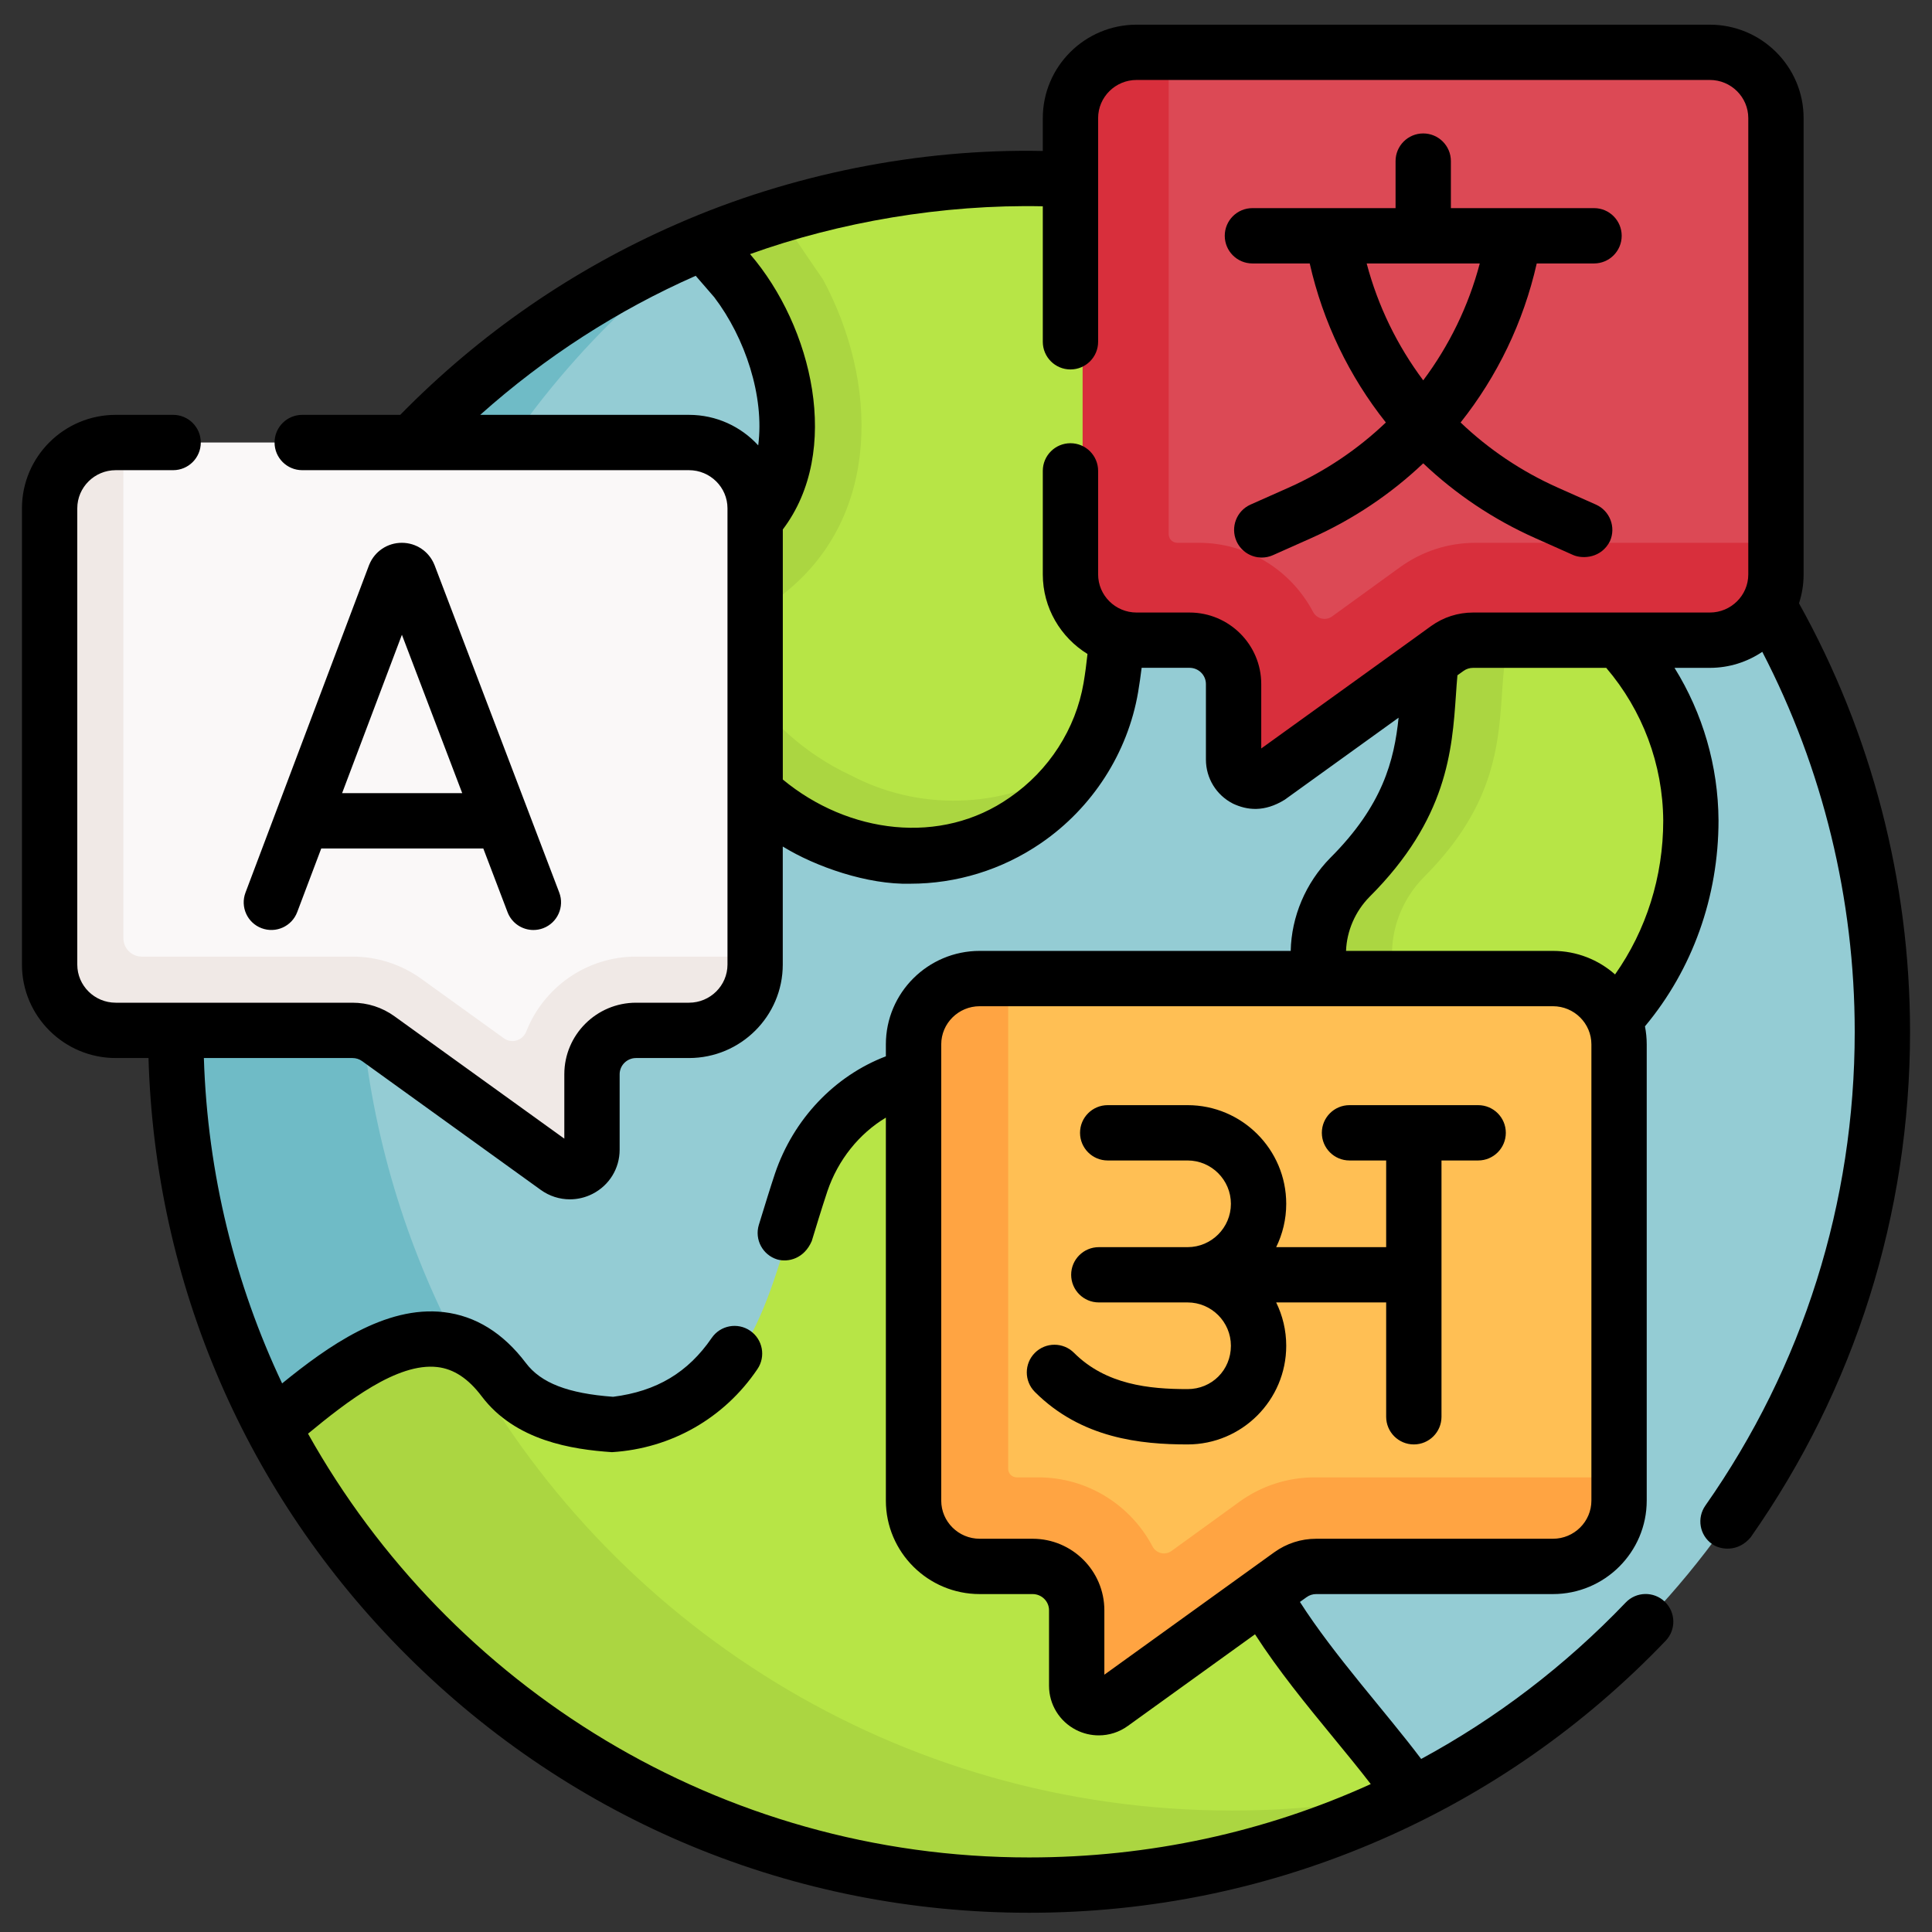 <svg width="44" height="44" viewBox="0 0 44 44" fill="none" xmlns="http://www.w3.org/2000/svg">
<rect x="0" y="0" width="44" height="44" fill="#333333" stroke="none"/>
<g clip-path="url(#clip0_481_1613)">
<path d="M42.87 23.498C42.87 17.538 40.187 12.205 35.964 8.64C32.581 5.785 23.077 5.458 23.077 5.458L16.189 5.498C16.138 5.519 16.076 5.504 16.025 5.526C9.274 8.456 4.894 15.397 4.894 23.466C4.894 34.199 12.896 41.502 23.629 41.502C26.856 41.502 29.706 42.145 32.384 40.754C38.614 37.517 42.87 31.004 42.87 23.498Z" fill="#94CCD4"/>
<path d="M35.964 8.64C33.988 9.933 31.867 11.215 31.071 11.389C28.889 12.027 26.047 10.675 25.464 13.894C25.447 14.516 25.392 15.106 25.299 15.657C25.195 16.272 24.967 16.851 24.635 17.364C24.303 17.878 23.42 18.029 22.906 18.381C21.491 19.354 20.341 19.412 18.818 18.618C18.779 18.598 18.74 18.577 18.7 18.556C16.162 17.312 14.671 14.452 17.302 12.361C19.032 10.934 18.77 8.415 17.562 6.841L16.834 6C17.399 5.767 17.169 5.086 17.759 4.906C19.555 4.358 21.461 4.064 23.436 4.064C28.21 4.064 32.581 5.785 35.964 8.64Z" fill="#B7E546"/>
<path d="M38.508 18.687C38.498 17.083 37.85 15.548 36.708 14.421C35.733 13.306 35.396 12.641 34.056 13.872C32.786 15.452 34.039 17.412 31.34 20.105C30.862 20.592 30.594 21.258 30.621 21.94C30.62 21.94 30.62 21.82 30.619 21.82C30.716 23.511 31.872 24.874 33.518 24.874C35.633 24.874 38.508 22.391 38.508 18.687Z" fill="#B7E546"/>
<path d="M32.424 19.98C31.946 20.467 31.677 21.133 31.704 21.816C31.703 21.815 31.703 21.814 31.702 21.814C31.783 23.214 32.996 24.392 34.346 24.757C34.063 24.834 33.784 24.873 33.517 24.873C31.871 24.873 30.12 23.505 30.023 21.814C30.023 21.814 30.023 21.815 30.024 21.816C29.997 21.133 30.266 20.467 30.744 19.98C33.443 17.287 31.879 15.183 33.148 13.604C33.914 12.901 34.648 12.904 35.319 13.244C35.157 13.334 34.994 13.453 34.828 13.604C33.558 15.183 35.122 17.287 32.424 19.98Z" fill="#ABD641"/>
<path d="M40.334 2.661V12.362L39.716 12.949C39.716 13.761 38.793 13.883 37.981 13.883L33.545 13.85C33.338 13.85 33.137 13.915 32.97 14.036L29.309 16.578C28.985 16.813 28.531 16.581 28.531 16.181L28.875 14.959C28.875 14.418 28.436 13.979 27.895 13.979H26.719C25.908 13.979 25.25 13.321 25.25 12.509L25.072 3.409C25.072 2.597 25.395 1.741 26.206 1.741L26.616 1.192H38.864C39.676 1.192 40.334 1.85 40.334 2.661Z" fill="#DC4955"/>
<path d="M40.334 12.362V12.852C40.334 13.664 39.676 14.322 38.864 14.322H33.604C33.398 14.322 33.197 14.388 33.03 14.508L29.059 17.384C28.735 17.619 28.282 17.388 28.282 16.987V15.302C28.282 14.761 27.843 14.322 27.302 14.322H26.126C25.314 14.322 24.656 13.664 24.656 12.852V2.661C24.656 1.85 25.314 1.192 26.126 1.192H26.616V12.166C26.616 12.274 26.704 12.362 26.812 12.362H27.302C28.43 12.362 29.411 13 29.904 13.935C29.988 14.094 30.191 14.144 30.337 14.039L31.88 12.921C32.385 12.555 32.981 12.362 33.604 12.362H40.334Z" fill="#D82F3C"/>
<path d="M28.055 41.234C17.065 41.234 8.155 32.35 8.155 21.392C8.155 14.865 11.147 9.143 16.026 5.526C8.969 8.439 4.002 15.389 4.002 23.498C4.002 26.802 4.827 29.914 6.282 32.639C6.282 32.639 10.9 36.296 13.235 38.015C16.457 40.386 22.716 41.915 22.716 41.915C22.716 41.915 29.681 42.151 32.352 40.769C30.968 41.073 29.531 41.234 28.055 41.234Z" fill="#6FBBC6"/>
<path d="M32.384 40.752C30.822 38.577 27.95 36.179 28.073 33.291C28.116 32.306 27.986 31.318 27.662 30.387C27.656 30.374 27.652 30.362 27.648 30.35C27.484 29.889 27.238 29.462 26.931 29.081C26.085 28.03 24.279 25.287 23.396 24.902C21.709 23.859 19.426 24.636 18.524 26.348C17.741 28.329 17.525 31.043 15.479 32.112C14.257 32.775 12.494 32.626 11.564 31.528C9.95 29.432 7.691 31.459 6.284 32.638C6.843 33.682 9.123 34.447 9.86 35.373C12.92 39.217 15.643 40.698 20.126 41.503C24.296 42.259 28.575 42.73 32.338 40.775C32.353 40.767 32.369 40.76 32.384 40.752Z" fill="#B7E546"/>
<path d="M32.344 40.771C29.004 42.509 25.146 43.218 21.403 42.825V42.824C15.077 42.206 9.24 38.26 6.284 32.638C7.396 31.705 9.043 30.241 10.482 30.709C13.829 36.971 20.443 41.234 28.055 41.234C29.529 41.234 30.963 41.074 32.344 40.771Z" fill="#ABD641"/>
<path d="M36.678 23.945V33.646L36.06 34.233C36.06 35.044 35.137 35.167 34.325 35.167L29.889 35.133C29.682 35.133 29.481 35.199 29.314 35.32L25.652 37.862C25.328 38.097 24.875 37.865 24.875 37.465L25.219 36.243C25.219 35.701 24.78 35.263 24.239 35.263H23.063C22.251 35.263 21.593 34.605 21.593 33.793L21.416 24.693C21.416 23.881 21.738 23.025 22.55 23.025L22.96 22.476H35.208C36.02 22.475 36.678 23.134 36.678 23.945Z" fill="#FFBF54"/>
<path d="M36.678 33.646V34.136C36.678 34.948 36.02 35.606 35.208 35.606H29.948C29.741 35.606 29.541 35.671 29.374 35.792L25.402 38.668C25.079 38.903 24.625 38.672 24.625 38.271V36.586C24.625 36.044 24.187 35.606 23.646 35.606H22.47C21.658 35.606 21 34.948 21 34.136V23.945C21 23.134 21.658 22.475 22.47 22.475H22.96V33.45C22.96 33.558 23.047 33.646 23.156 33.646H23.646C24.773 33.646 25.755 34.284 26.247 35.218C26.331 35.378 26.535 35.428 26.681 35.322L28.224 34.204C28.728 33.839 29.325 33.646 29.948 33.646H36.678Z" fill="#FFA442"/>
<path d="M17.94 13.447L17.916 13.467C17.592 13.725 16.466 14.755 15.668 15.639C15.348 14.427 15.626 13.14 16.871 12.152C18.6 10.724 17.962 7.942 16.753 6.368L16.026 5.526C16.59 5.293 17.168 5.086 17.759 4.906C18.281 5.7 18.745 6.368 18.745 6.368C19.998 8.701 20.054 11.702 17.94 13.447Z" fill="#ABD641"/>
<path d="M24.706 17.25C24.683 17.289 24.659 17.327 24.635 17.364C24.303 17.878 23.87 18.327 23.356 18.68C21.941 19.652 20.106 19.761 18.582 18.968C18.544 18.948 18.504 18.927 18.465 18.906C16.076 17.735 14.443 14.638 16.451 12.535C15.812 14.465 17.321 16.694 19.352 17.646C19.393 17.667 19.435 17.688 19.475 17.708C21.067 18.502 22.985 18.392 24.465 17.42C24.547 17.366 24.627 17.31 24.706 17.25Z" fill="#ABD641"/>
<path d="M21.19 42.801C21.196 42.802 21.201 42.803 21.207 42.803C21.201 42.803 21.196 42.802 21.19 42.801Z" fill="#94CCD4"/>
<path d="M15.167 41.087C15.186 41.096 15.205 41.105 15.224 41.114C15.205 41.105 15.186 41.096 15.167 41.087Z" fill="#94CCD4"/>
<path d="M32.352 40.769C32.005 40.949 31.654 41.118 31.295 41.276C31.648 41.12 31.995 40.952 32.338 40.774C32.34 40.773 32.342 40.772 32.345 40.771C32.347 40.77 32.35 40.77 32.352 40.769Z" fill="#94CCD4"/>
<path d="M1.807 12.698L1.93 21.15C1.93 21.977 2.604 22.648 3.436 22.648L8.165 22.803C8.377 22.803 8.583 22.869 8.754 22.993L11.981 25.721C12.313 25.96 12.778 25.724 12.778 25.317L12.982 23.997C12.982 23.446 13.431 22.998 13.986 22.998L15.547 22.993C16.379 22.993 17.198 22.795 17.198 21.968V11.577C17.198 10.749 16.524 10.078 15.692 10.078H2.637C1.805 10.078 1.807 11.87 1.807 12.698Z" fill="#FAF8F8"/>
<path d="M17.198 21.786V21.968C17.198 22.795 16.523 23.466 15.691 23.466H14.486C13.932 23.466 13.482 23.914 13.482 24.465V26.184C13.482 26.592 13.017 26.828 12.685 26.588L8.616 23.656C8.445 23.532 8.238 23.466 8.027 23.466H2.637C1.804 23.466 1.13 22.795 1.13 21.968V11.577C1.13 10.749 1.804 10.078 2.637 10.078H2.81V21.366C2.81 21.598 2.998 21.786 3.229 21.786H8.027C8.591 21.786 9.141 21.964 9.598 22.294L11.475 23.646C11.655 23.776 11.905 23.697 11.986 23.491C12.377 22.494 13.351 21.786 14.486 21.786H17.198Z" fill="#F0E9E6"/>
<path d="M40.971 13.74C41.039 13.532 41.076 13.311 41.076 13.081V2.69C41.076 1.517 40.118 0.562 38.94 0.562H25.885C24.707 0.562 23.749 1.517 23.749 2.69V3.438C20.933 3.381 18.006 3.966 15.418 5.101C13.048 6.135 10.93 7.598 9.115 9.448H6.883C6.535 9.448 6.253 9.73 6.253 10.078C6.253 10.426 6.535 10.708 6.883 10.708H15.691C16.174 10.708 16.568 11.098 16.568 11.577V21.967C16.568 22.447 16.174 22.836 15.691 22.836H14.486C13.585 22.836 12.852 23.567 12.852 24.465V25.932L8.984 23.145C8.704 22.943 8.373 22.836 8.027 22.836H2.636C2.153 22.836 1.76 22.447 1.76 21.968V11.577C1.76 11.098 2.153 10.708 2.636 10.708H3.943C4.291 10.708 4.573 10.426 4.573 10.078C4.573 9.73 4.291 9.448 3.943 9.448H2.636C1.458 9.448 0.5 10.403 0.5 11.577V21.968C0.5 23.141 1.458 24.096 2.636 24.096H3.382C3.531 29.231 5.601 34.037 9.249 37.685C13.039 41.475 18.077 43.562 23.436 43.562C26.223 43.562 28.92 43.001 31.453 41.896C33.9 40.828 36.08 39.305 37.934 37.368C38.175 37.116 38.166 36.718 37.914 36.477C37.663 36.237 37.264 36.245 37.024 36.497C35.64 37.943 34.07 39.137 32.366 40.059C31.565 38.994 30.391 37.712 29.605 36.483L29.756 36.375C29.82 36.328 29.896 36.304 29.976 36.304H35.367C36.545 36.304 37.503 35.349 37.503 34.175V23.785C37.503 23.644 37.489 23.507 37.463 23.374C38.545 22.078 39.138 20.426 39.138 18.683C39.13 17.444 38.78 16.246 38.136 15.21H38.94C39.382 15.21 39.793 15.075 40.135 14.845C41.514 17.505 42.24 20.478 42.24 23.498C42.24 27.386 41.064 31.117 38.839 34.288C38.639 34.573 38.707 34.965 38.992 35.165C39.18 35.3 39.584 35.354 39.87 35.012C42.245 31.628 43.5 27.646 43.5 23.498C43.5 20.077 42.626 16.71 40.971 13.74ZM15.691 9.448H10.937C12.416 8.127 14.069 7.064 15.844 6.281L16.265 6.767C16.972 7.695 17.413 9.027 17.268 10.143C16.877 9.716 16.315 9.448 15.691 9.448ZM30.361 39.566C30.663 39.933 30.952 40.286 31.218 40.631C28.81 41.726 26.173 42.302 23.436 42.302C16.388 42.302 10.235 38.404 7.015 32.651C7.903 31.918 9.047 31.028 9.961 31.134C10.334 31.177 10.665 31.395 10.971 31.801C11.737 32.814 13.031 33.011 13.937 33.072C15.29 32.988 16.495 32.297 17.248 31.183C17.445 30.896 17.372 30.504 17.085 30.307C16.798 30.11 16.406 30.183 16.209 30.47C15.668 31.259 14.953 31.686 13.963 31.811C12.935 31.735 12.32 31.497 11.976 31.041C11.458 30.356 10.829 29.967 10.107 29.883C8.772 29.728 7.46 30.665 6.425 31.506C5.356 29.245 4.726 26.738 4.643 24.096H8.027C8.107 24.096 8.183 24.12 8.248 24.167L12.317 27.1C12.514 27.242 12.746 27.314 12.979 27.314C13.155 27.314 13.332 27.273 13.496 27.189C13.876 26.995 14.112 26.61 14.112 26.184V24.465C14.112 24.262 14.28 24.096 14.486 24.096H15.691C16.869 24.096 17.827 23.141 17.827 21.967V19.279C18.577 19.742 19.765 20.152 20.731 20.126C21.776 20.126 22.817 19.814 23.712 19.199C24.881 18.397 25.685 17.144 25.92 15.762C25.95 15.583 25.977 15.398 26 15.209H27.09C27.297 15.209 27.464 15.375 27.464 15.579V17.297C27.464 17.723 27.7 18.108 28.08 18.302C28.4 18.452 28.79 18.503 29.259 18.213L31.852 16.345C31.752 17.32 31.49 18.346 30.295 19.539C29.734 20.11 29.412 20.873 29.395 21.656H22.312C21.134 21.656 20.175 22.611 20.175 23.785V24.057C19.006 24.503 18.07 25.487 17.65 26.726C17.559 26.997 17.416 27.457 17.282 27.896C17.181 28.229 17.368 28.581 17.701 28.683C17.954 28.754 18.313 28.666 18.487 28.265C18.576 27.973 18.699 27.565 18.843 27.13C19.086 26.414 19.566 25.819 20.175 25.453V34.175C20.175 35.349 21.134 36.304 22.312 36.304H23.517C23.723 36.304 23.891 36.469 23.891 36.673V38.392C23.891 38.817 24.127 39.202 24.506 39.397C24.67 39.481 24.848 39.522 25.024 39.522C25.257 39.522 25.489 39.45 25.686 39.307L28.582 37.22C29.114 38.045 29.746 38.817 30.361 39.566ZM36.243 34.175C36.243 34.654 35.85 35.044 35.367 35.044H29.976C29.63 35.044 29.299 35.151 29.019 35.353L25.151 38.14V36.673C25.151 35.775 24.418 35.044 23.517 35.044H22.312C21.829 35.044 21.436 34.654 21.436 34.175V23.785C21.436 23.306 21.829 22.916 22.312 22.916H30.092C30.093 22.916 30.093 22.916 30.094 22.916C30.095 22.916 30.096 22.916 30.096 22.916H35.367C35.85 22.916 36.243 23.306 36.243 23.785L36.243 34.175ZM37.879 18.687C37.879 19.967 37.492 21.186 36.782 22.192C36.405 21.859 35.909 21.656 35.367 21.656H30.655C30.672 21.201 30.863 20.758 31.189 20.426C32.963 18.656 33.071 17.087 33.158 15.826C33.168 15.671 33.179 15.523 33.192 15.379L33.329 15.281C33.393 15.234 33.469 15.21 33.549 15.21H36.581C37.41 16.181 37.87 17.408 37.879 18.687ZM38.94 13.95H33.55C33.204 13.95 32.873 14.056 32.592 14.258L32.216 14.53C32.214 14.531 32.213 14.532 32.212 14.533L28.724 17.046V15.579C28.724 14.68 27.991 13.95 27.09 13.95H25.885C25.402 13.95 25.009 13.56 25.009 13.081V10.724C25.009 10.376 24.727 10.094 24.379 10.094C24.031 10.094 23.749 10.376 23.749 10.724V13.081C23.749 13.846 24.157 14.518 24.767 14.894C24.743 15.12 24.714 15.341 24.678 15.552C24.5 16.599 23.888 17.55 22.999 18.161C21.43 19.265 19.317 18.986 17.828 17.753V12.058C19.179 10.275 18.503 7.44 17.082 5.787C19.11 5.059 21.466 4.65 23.749 4.698V7.784C23.749 8.132 24.031 8.414 24.379 8.414C24.727 8.414 25.009 8.132 25.009 7.784V2.69C25.009 2.211 25.402 1.821 25.885 1.821H38.94C39.423 1.821 39.816 2.211 39.816 2.69V13.081C39.817 13.56 39.423 13.95 38.94 13.95Z" fill="black"/>
<path d="M36.304 4.74H33.043V3.669C33.043 3.321 32.761 3.039 32.413 3.039C32.065 3.039 31.783 3.321 31.783 3.669V4.74H28.523C28.175 4.74 27.893 5.022 27.893 5.37C27.893 5.718 28.175 6 28.523 6H29.828C30.131 7.34 30.729 8.573 31.562 9.622C30.925 10.23 30.179 10.735 29.347 11.106L28.479 11.492C28.162 11.634 28.019 12.006 28.16 12.324C28.265 12.559 28.495 12.698 28.736 12.698C28.822 12.698 28.909 12.68 28.992 12.643L29.86 12.256C30.817 11.83 31.677 11.25 32.413 10.552C33.149 11.25 34.009 11.83 34.966 12.256L35.834 12.643C36.055 12.735 36.471 12.709 36.666 12.324C36.807 12.006 36.664 11.634 36.347 11.492L35.479 11.106C34.647 10.735 33.901 10.23 33.264 9.622C34.097 8.573 34.695 7.34 34.998 6H36.303C36.651 6 36.933 5.718 36.933 5.37C36.933 5.022 36.651 4.74 36.304 4.74ZM32.413 8.662C31.823 7.873 31.382 6.973 31.125 6H33.701C33.444 6.973 33.003 7.873 32.413 8.662Z" fill="black"/>
<path d="M5.957 21.139C6.283 21.262 6.646 21.098 6.769 20.772L7.316 19.324H11.007L11.559 20.774C11.655 21.026 11.894 21.18 12.148 21.18C12.222 21.18 12.298 21.167 12.372 21.139C12.697 21.015 12.86 20.651 12.736 20.326L9.898 12.874C9.896 12.869 9.894 12.864 9.892 12.86C9.769 12.557 9.478 12.362 9.152 12.362C9.151 12.362 9.151 12.362 9.151 12.362C8.825 12.362 8.534 12.556 8.41 12.858C8.407 12.864 8.405 12.87 8.403 12.875L5.591 20.328C5.468 20.653 5.632 21.017 5.957 21.139ZM9.153 14.456L10.527 18.064H7.791L9.153 14.456Z" fill="black"/>
<path d="M33.664 25.169H30.734C30.386 25.169 30.104 25.451 30.104 25.799C30.104 26.147 30.386 26.429 30.734 26.429H31.569V28.403H29.064C29.21 28.105 29.293 27.77 29.293 27.416C29.293 26.177 28.285 25.169 27.046 25.169H25.227C24.879 25.169 24.597 25.451 24.597 25.799C24.597 26.147 24.879 26.429 25.227 26.429H27.046C27.59 26.429 28.033 26.872 28.033 27.416C28.033 27.96 27.59 28.403 27.046 28.403H25.025C24.677 28.403 24.395 28.685 24.395 29.032C24.395 29.38 24.677 29.662 25.025 29.662H27.046C27.59 29.662 28.033 30.105 28.033 30.649C28.033 31.203 27.599 31.636 27.046 31.636C26.176 31.636 25.188 31.538 24.46 30.81C24.214 30.564 23.815 30.564 23.569 30.81C23.323 31.056 23.323 31.455 23.569 31.701C24.628 32.76 25.984 32.896 27.046 32.896C28.285 32.896 29.293 31.888 29.293 30.649C29.293 30.295 29.21 29.96 29.064 29.662H31.569V32.266C31.569 32.614 31.851 32.896 32.199 32.896C32.547 32.896 32.829 32.614 32.829 32.266V26.429H33.664C34.012 26.429 34.294 26.147 34.294 25.799C34.294 25.451 34.012 25.169 33.664 25.169Z" fill="black"/>
</g>
<defs>
<clipPath id="clip0_481_1613">
<rect width="43" height="43" fill="white" transform="translate(0.5 0.562)"/>
</clipPath>
</defs>
</svg>
